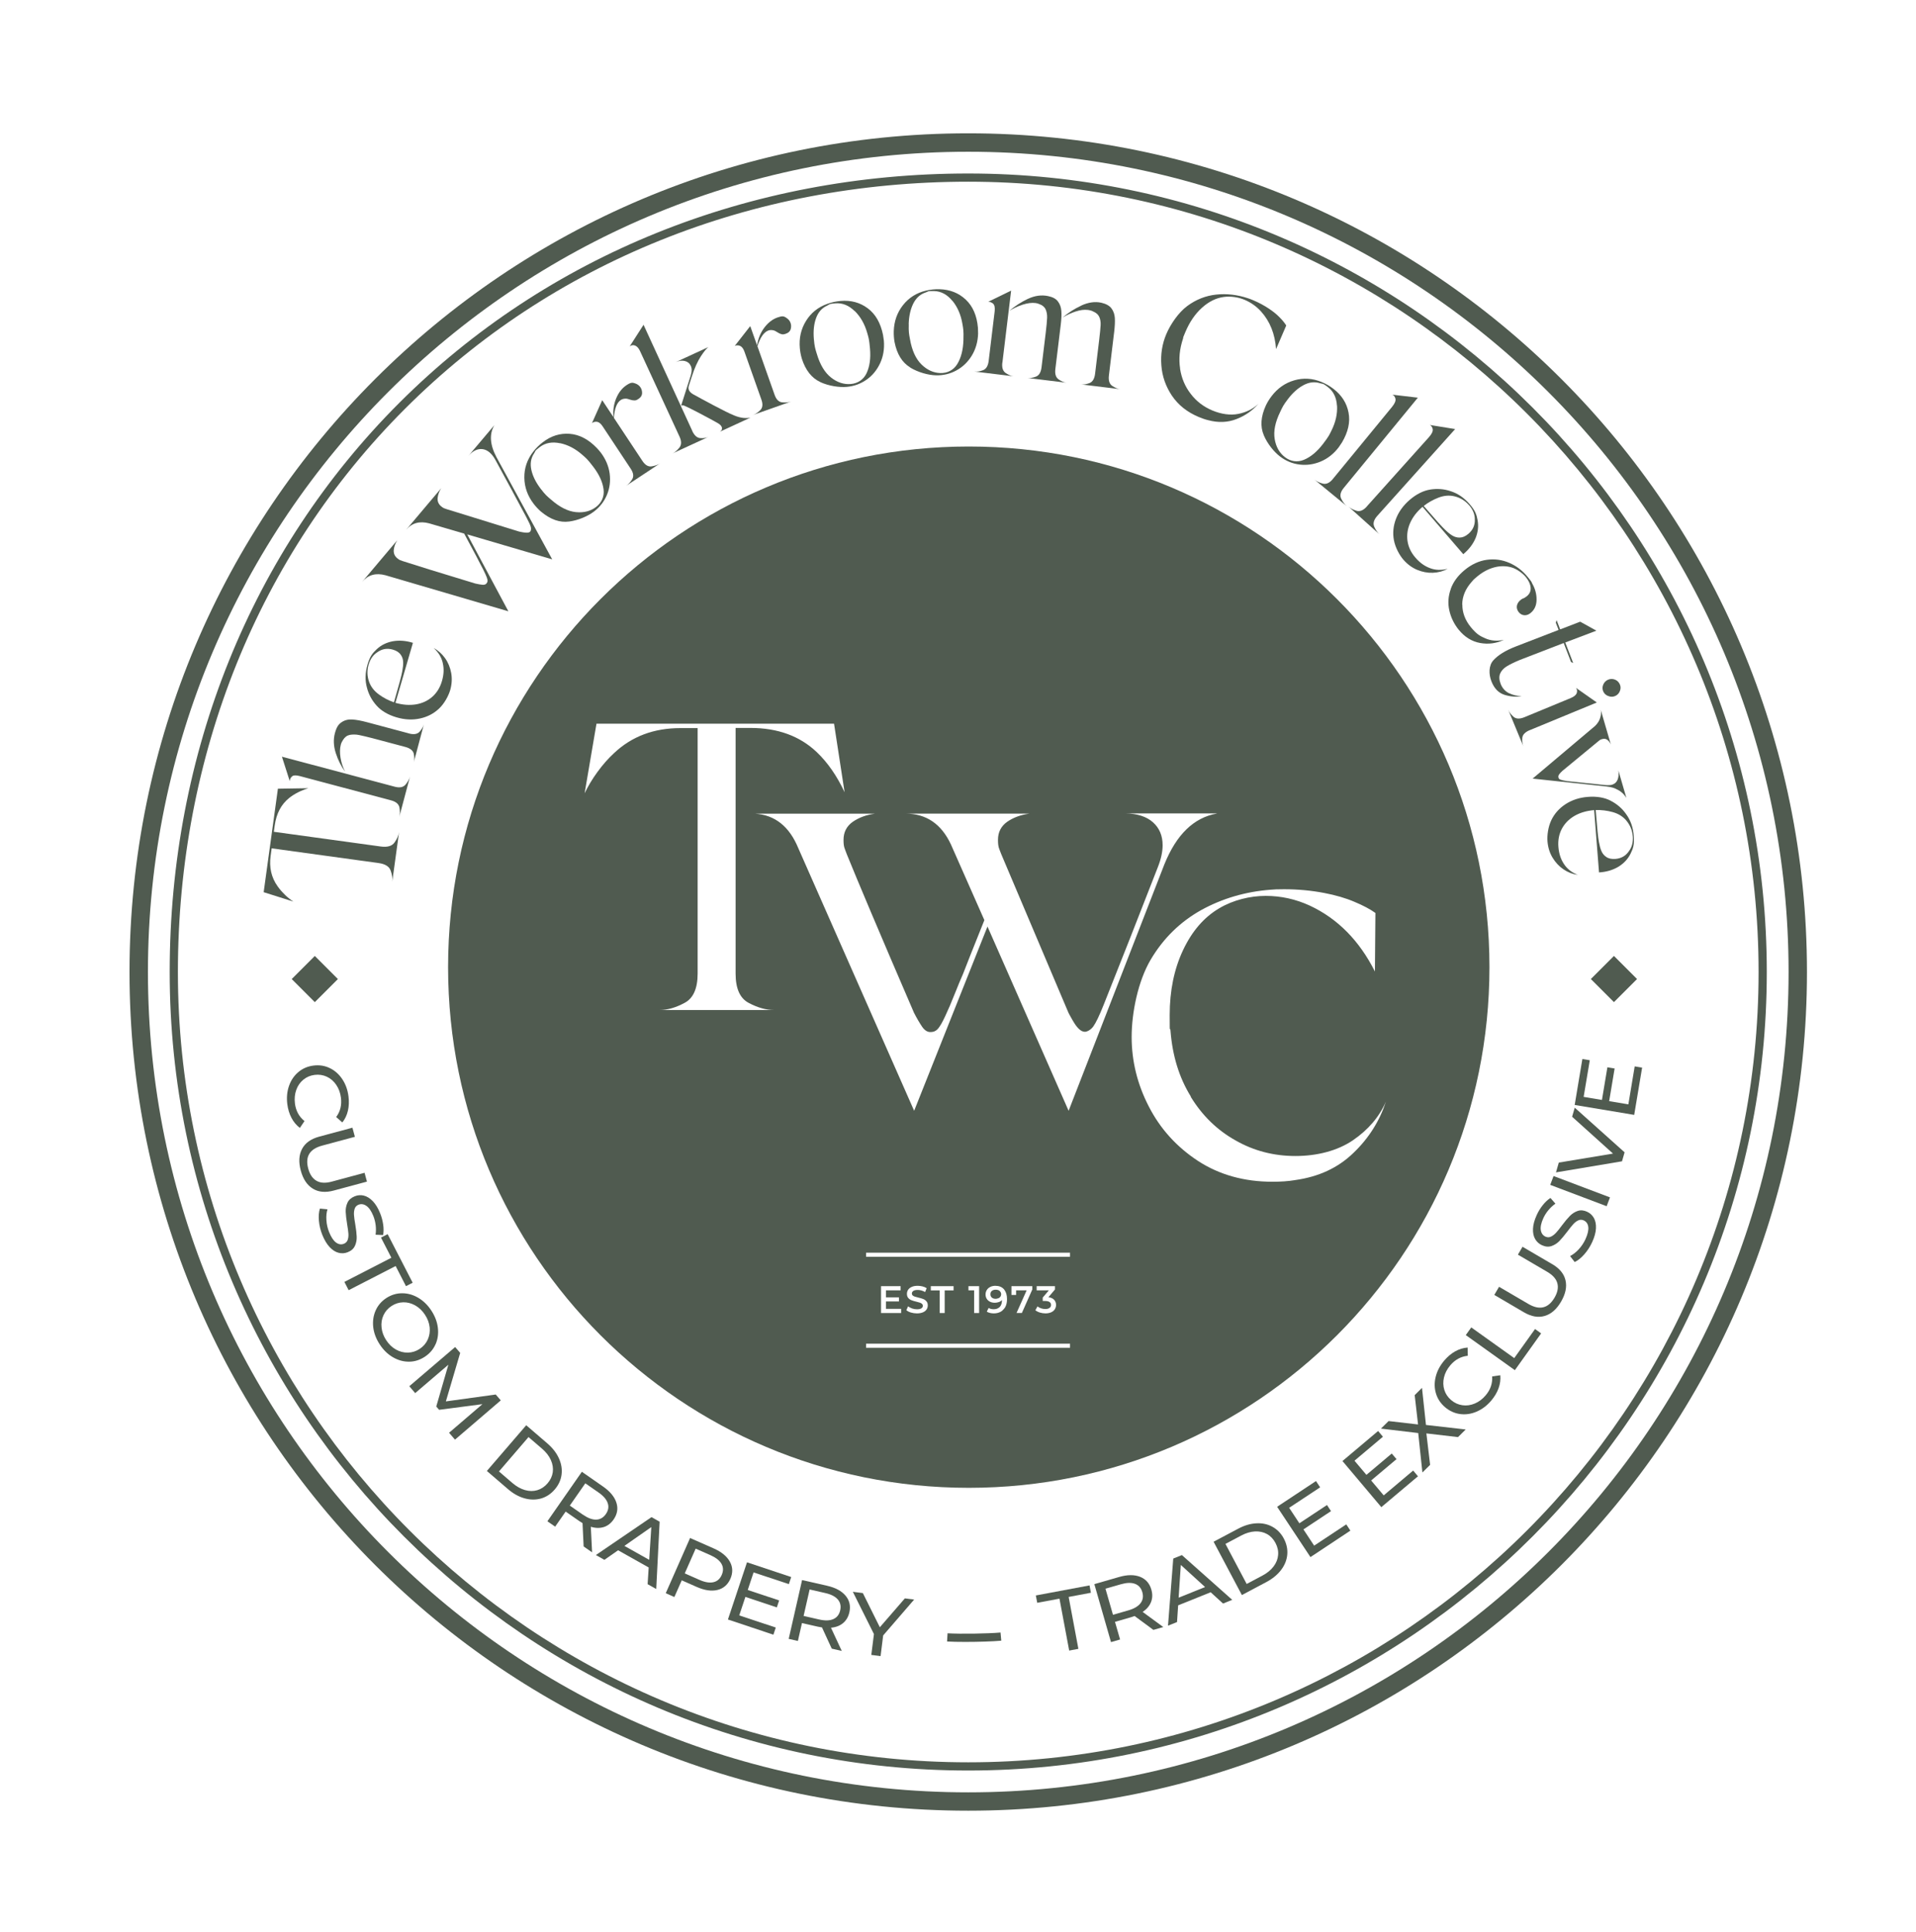 <?xml version="1.0" encoding="UTF-8"?><svg id="Layer_1" xmlns="http://www.w3.org/2000/svg" viewBox="0 0 466.89 470.88"><defs><style>.cls-1{fill:#505b50;}</style></defs><polygon class="cls-1" points="211.04 326.32 211.04 327.32 260.74 327.32 260.74 326.82 260.74 326.32 211.04 326.32"/><path class="cls-1" d="M235.94,441.25c112.88,0,204.38-91.5,204.38-204.38S348.82,32.49,235.94,32.49,31.56,124,31.56,236.87s91.5,204.38,204.38,204.38ZM235.94,36.98c110.4,0,199.9,89.5,199.9,199.9s-89.5,199.9-199.9,199.9S36.05,347.27,36.05,236.87,125.54,36.98,235.94,36.98Z"/><path class="cls-1" d="M235.94,431.46c107.3,0,194.59-87.29,194.59-194.59S343.24,42.28,235.94,42.28c-53.36,0-102.6,19.86-138.67,55.92-36.06,36.06-55.92,85.31-55.92,138.67,0,107.3,87.29,194.59,194.59,194.59ZM98.69,99.62c35.68-35.68,84.43-55.34,137.25-55.34,106.19,0,192.59,86.39,192.59,192.59s-86.39,192.59-192.59,192.59S43.35,343.06,43.35,236.87c0-52.82,19.65-101.57,55.34-137.25Z"/><path class="cls-1" d="M69.42,218.03c-.68-.66-1.28-1.34-1.78-2.06-1.52-2.13-2.08-4.6-1.69-7.41l.25-1.83,26.07,3.59c1.59.22,2.58.83,2.93,1.85.37,1,.49,1.91.38,2.73l1.67-12.17c-.12.85-.48,1.69-1.11,2.57-.61.88-1.73,1.2-3.32.99l-26.09-3.59.22-1.57c.4-2.9,1.58-5.13,3.54-6.69,1.26-1,2.81-1.79,4.66-2.36l-7.43.12-3.47,25.22,7.22,2.28c-.68-.45-1.38-1-2.06-1.66Z"/><polygon class="cls-1" points="75.17 192.07 75.16 192.07 75.19 192.07 75.17 192.07"/><path class="cls-1" d="M70.69,189.92c.05-.24.22-.5.53-.76.3-.26.94-.27,1.86-.03l22.21,5.91c1.21.32,1.9.92,2.05,1.77s.13,1.62-.05,2.29l2.64-9.92c-.17.64-.53,1.32-1.09,2-.56.68-1.45.86-2.67.53h.02s-.02,0-.02,0c0,0,0,0,0,0l-27.47-7.31,1.91,5.96c.01-.05.04-.21.07-.45Z"/><path class="cls-1" d="M84.09,188.02c-.55-1.03-.91-2.14-1.11-3.36-.2-1.22-.17-2.28.07-3.19.1-.39.3-.79.55-1.17.42-.68.97-1.08,1.66-1.22.68-.12,1.44-.12,2.24.04.8.16,2.13.48,3.96.96l7.29,1.94c1.21.32,1.91.89,2.08,1.67.17.8.16,1.49,0,2.08l2.47-9.28c-.16.59-.5,1.2-1.04,1.81-.54.61-1.43.76-2.64.43h.04s-10.14-2.71-10.14-2.71c-1.45-.39-2.67-.62-3.64-.68-.99-.07-1.86.14-2.61.64-.76.5-1.25,1.16-1.66,2.7-.41,1.53-.33,3.16.22,4.86s1.3,3.19,2.24,4.47Z"/><polygon class="cls-1" points="96.19 191.73 96.18 191.72 96.18 191.72 96.19 191.73"/><path class="cls-1" d="M95.71,156.27c-1.54.3-2.83.93-3.9,1.93s-1.68,1.78-2.26,3.77c-.58,1.99-.62,3.87-.13,5.62.42,1.63,1.19,3.07,2.36,4.37,1.15,1.3,2.84,2.26,4.85,2.85,2.01.59,3.91.67,5.71.28,1.82-.39,3.36-1.2,4.65-2.42s2.29-3.07,2.71-4.49c.41-1.42.49-2.81.25-4.17-.26-1.36-.74-2.56-1.49-3.61-.75-1.05-1.68-1.89-2.78-2.48,1.18,1.07,1.91,2.28,2.22,3.66v.04c.32,1.36.25,2.79-.21,4.36-.46,1.57-1.25,2.85-2.35,3.82-1.1.97-2.44,1.59-3.99,1.85-1.56.25-3.22.13-4.99-.38l4.26-14.62c-1.73-.54-3.37-.65-4.9-.38ZM96,171.15c-1.3-.45-2.53-1.08-3.69-1.93-1.15-.84-1.94-1.87-2.38-3.09-.48-1.39-.51-2.78-.11-4.15.4-1.37,1.11-2.38,2.12-3.03,1.15-.83,2.43-1.04,3.8-.64.9.26,1.54.69,1.92,1.25.36.5.55,1.09.58,1.73.03.64-.05,1.4-.21,2.26-.14.9-.82,3.44-2.03,7.59Z"/><path class="cls-1" d="M93.92,140.18l29.96,8.79-10.02-18.74,20.7,6.08-13.57-24.88c-1.61-3.04-1.79-5.64-.54-7.79h-.01s-6.31,7.47-6.31,7.47c.84-.97,1.74-1.52,2.64-1.65.9-.13,1.76.14,2.54.8.53.45,1.03,1.1,1.47,1.93,2.64,4.82,5.13,9.46,7.51,13.91.6,1.12.95,1.9,1.07,2.36.11.46,0,.89-.14,1.06-.15.17-.39.27-.7.29s-.69-.02-1.15-.1c-.45-.09-.73-.14-.86-.17l-17.63-5.45c-.61-.22-.77-.19-1.4-.72s-.91-1.2-.84-2.01c.08-.8.36-1.59.87-2.39l-8.57,10.16c1.43-1.69,3.31-2.22,5.65-1.59l8.52,2.49c1.59,2.98,2.56,4.8,2.92,5.45.32.65.62,1.23.89,1.73.26.5.53,1.02.81,1.55.43.87.72,1.5.88,1.93.16.43.22.74.19.94s-.07.33-.27.57c-.2.24-.54.34-1,.3s-1.04-.15-1.71-.3c-8.94-2.7-14.8-4.53-17.63-5.45-.64-.24-.77-.19-1.4-.72-.63-.53-.91-1.2-.84-2.01.08-.8.36-1.59.87-2.39l-8.57,10.16c1.44-1.7,3.32-2.24,5.66-1.61Z"/><path class="cls-1" d="M131.82,124.67c2.3,1.93,4.6,2.74,6.88,2.42h.01c2.28-.3,4.6-1.34,6.04-2.44,1.44-1.1,2.5-2.47,3.17-4.1.67-1.63.88-3.36.64-5.17-.25-1.82-.98-3.53-2.18-5.11-.19-.25-.51-.62-.95-1.1-2.05-2.12-4.25-3.27-6.6-3.45-2.35-.18-4.53.49-6.55,2.04-.89.68-1.68,1.45-2.36,2.34-1.46,1.88-2.18,3.98-2.15,6.3.03,2.32.79,4.43,2.26,6.36.52.68,1.11,1.32,1.78,1.91ZM130.14,110.51c.4-.63.02-.52,1.39-1.56,1.37-1.05,3.03-1.34,4.96-.93v-.02c1.94.41,3.76,1.37,5.46,2.88.88.78,1.16.95,2.62,2.87,1.46,1.91,2.29,3.75,2.51,5.51s-.51,3.28-1.84,4.29-2.96,1.44-4.89,1.25c-1.94-.19-3.95-1.19-6.07-3.05-.94-.8-1.38-1.14-2.53-2.65-1.15-1.51-1.92-3.03-2.26-4.55s-.14-2.85.63-4.03Z"/><path class="cls-1" d="M145.47,102.78c.47.08.94.44,1.37,1.1l6.86,10.36c.65.99.78,1.84.35,2.55s-.92,1.23-1.48,1.61l8.31-5.5c-.55.37-1.24.61-2.08.75-.83.13-1.57-.3-2.24-1.3l-6.96-10.51c.15-2.27.71-3.73,1.68-4.37.38-.25.84-.35,1.37-.32.18.02.48.1.86.23.39.14.74.2,1.05.2.31,0,.51-.02,1.06-.39s.83-.82.85-1.37c0-.54-.11-.99-.41-1.44-.3-.45-.75-.78-1.35-.97h0c-.6-.2-.96-.26-2.03.45-1.08.71-1.91,1.76-2.5,3.16-.6,1.4-.84,2.94-.69,4.64l-2.74-4.14-2.5,5.6c.33-.28.75-.39,1.22-.33Z"/><path class="cls-1" d="M166.89,87.98c.67.17,1.15.54,1.44,1.18.29.63.29,1.38,0,2.27v.04s-2.37,7.43-2.37,7.43c.1-.11.25-.16.44-.13.19.03.46.12.79.29.43.19,1.57.75,3.4,1.71s3.24,1.73,4.25,2.3c.51.28.85.59,1.01.94.11.24.12.46.04.67-.08.21-.23.37-.45.52l7.45-3.44c-.46.12-1.05.14-1.75.08-.71-.08-1.45-.27-2.26-.61-1.04-.42-2.73-1.26-5.07-2.5s-4-2.15-5.01-2.71c-.44-.26-.77-.62-.91-.94s-.15-.66-.04-1.04l.73-2.28c.67-2.08,1.41-3.72,2.21-4.94.79-1.21,1.42-1.96,1.86-2.26l-7.97,3.68c.8-.35,1.55-.43,2.22-.26Z"/><path class="cls-1" d="M153.76,84.23c.36-.17.75-.16,1.16.06s.76.65,1.05,1.28l9.62,20.84c.52,1.12.49,2.02-.05,2.69-.55.68-1.1,1.14-1.66,1.4l8.72-4.02c-.54.25-1.2.34-1.98.28-.78-.06-1.43-.65-1.95-1.77h.02s-11.87-25.84-11.87-25.84l-3.43,5.34c.14-.12,0-.09.36-.26Z"/><path class="cls-1" d="M180.33,84.28c.44.2.81.66,1.07,1.4l4.14,11.71c.4,1.12.31,1.98-.28,2.56-.59.58-1.19.98-1.83,1.2l9.4-3.32c-.62.22-1.36.29-2.2.22-.84-.07-1.46-.67-1.86-1.8l-4.2-11.88c.69-2.17,1.59-3.45,2.69-3.84.43-.15.9-.13,1.41.02.17.07.44.21.78.43.34.23.67.37.97.45s.5.1,1.12-.12,1.01-.6,1.15-1.13c.13-.53.13-.99-.05-1.5s-.54-.94-1.08-1.26v-.02c-.55-.33-.87-.47-2.09-.04-1.22.43-2.28,1.25-3.2,2.46-.92,1.21-1.52,2.65-1.79,4.33l-1.66-4.68-3.78,4.83c.39-.19.82-.2,1.27-.02Z"/><path class="cls-1" d="M195.37,87.35c.91,2.86,2.42,4.78,4.51,5.74v.02c2.09.96,4.61,1.32,6.42,1.17,1.81-.15,3.43-.75,4.87-1.76s2.54-2.37,3.31-4.03c.77-1.67,1.06-3.5.9-5.48-.03-.31-.1-.8-.21-1.43-.6-2.89-1.83-5.04-3.72-6.45s-4.09-2.01-6.62-1.79c-1.11.1-2.19.33-3.24.71-2.24.8-3.97,2.19-5.19,4.17s-1.71,4.17-1.5,6.58c.07.85.23,1.71.48,2.56ZM198.85,77.55c.52-1.46,1.41-2.48,2.69-3.06.67-.32.3-.43,2.01-.57s3.28.49,4.69,1.87l.02-.02c1.41,1.38,2.44,3.17,3.06,5.35.32,1.13.47,1.43.68,3.82.21,2.4-.08,4.4-.83,6-.75,1.6-2.18,2.5-3.85,2.64-1.67.14-3.27-.37-4.8-1.57s-2.7-3.13-3.49-5.82c-.36-1.18-.55-1.7-.71-3.59-.16-1.89,0-3.59.53-5.05Z"/><path class="cls-1" d="M221.79,89.55v.02c1.97,1.19,4.43,1.84,6.24,1.89,1.81.05,3.5-.35,5.04-1.2,1.54-.84,2.8-2.06,3.75-3.62.95-1.58,1.46-3.36,1.52-5.34,0-.31-.01-.8-.04-1.45-.26-2.94-1.24-5.21-2.96-6.83s-3.83-2.46-6.38-2.54c-1.11-.03-2.22.08-3.3.34-2.32.54-4.2,1.73-5.63,3.55-1.43,1.82-2.17,3.95-2.24,6.37-.02.85.04,1.73.19,2.6.58,2.95,1.86,5.02,3.83,6.21ZM221.43,78.96c.06-1.9.42-3.56,1.1-4.95.69-1.39,1.69-2.3,3.03-2.74.7-.24.34-.39,2.07-.34,1.72.05,3.2.86,4.45,2.4l.02-.02c1.25,1.54,2.06,3.42,2.43,5.67.19,1.16.31,1.47.24,3.88-.07,2.4-.58,4.36-1.51,5.87s-2.45,2.23-4.13,2.18c-1.67-.05-3.2-.74-4.59-2.1-1.39-1.37-2.32-3.41-2.8-6.18-.23-1.21-.35-1.75-.29-3.65Z"/><path class="cls-1" d="M262.12,75.91c1.08-.36,2.08-.49,2.98-.38.55.07.99.21,1.29.38.72.3,1.21.73,1.47,1.3.26.58.38,1.24.34,1.99s-.15,1.95-.35,3.61l-1,8.27c-.15,1.23-.61,1.98-1.36,2.27-.77.29-1.45.4-2.06.33l9.53,1.16c-.61-.07-1.26-.35-1.94-.81-.68-.47-.95-1.31-.8-2.54l1.29-10.67c.16-1.35.21-2.47.15-3.37-.07-.9-.34-1.67-.84-2.33-.5-.64-1.32-1.09-2.47-1.35-1.52-.33-3.15-.1-4.84.68h.03c-1.71.78-3.23,1.77-4.62,2.95,1.04-.65,2.1-1.13,3.2-1.49Z"/><path class="cls-1" d="M245.88,75.8c1.06-.66,2.16-1.19,3.33-1.56,1.17-.37,2.2-.51,3.14-.39.33.04.62.13.9.25.76.27,1.28.7,1.55,1.29.26.59.39,1.29.36,2.06s-.14,1.98-.34,3.65l-1.02,8.41c-.15,1.23-.61,1.98-1.36,2.27-.77.29-1.45.4-2.06.33l9.53,1.16c-.61-.07-1.26-.35-1.94-.81-.68-.47-.95-1.31-.8-2.54l1.32-10.85c.16-1.31.21-2.42.14-3.3-.07-.89-.34-1.66-.84-2.31-.48-.66-1.31-1.09-2.42-1.31-1.57-.33-3.2-.11-4.87.67l.02-.02c-1.68.8-3.22,1.79-4.63,3Z"/><path class="cls-1" d="M237.49,90.55l9.5,1.15c-.61-.07-1.26-.35-1.94-.81-.68-.47-.95-1.31-.8-2.54l.02-.02,2.12-17.51-5.6,2.73c.36-.04.74.09,1.15.4.4.31.55.96.44,1.91l-1.46,12.08c-.15,1.23-.61,1.98-1.36,2.27-.77.29-1.45.4-2.06.33Z"/><path class="cls-1" d="M285.6,96.46c1.53,2.25,3.68,3.97,6.49,5.15.82.34,1.58.61,2.3.78,2.46.66,4.75.58,6.9-.26,2.14-.82,3.92-2.08,5.35-3.72-1.29,1.23-2.9,2.05-4.87,2.45-1.97.4-4.21.06-6.34-.83-2.14-.9-3.9-2.24-5.26-4.03-1.39-1.78-2.26-3.84-2.62-6.19h.02c-.37-2.36-.13-4.79.72-7.33.24-.71-.43.79.58-1.61,1.01-2.39,2.34-4.35,4.01-5.86,1.67-1.51,3.44-2.39,5.33-2.64,1.73-.24,3.58.07,5.09.7,1.51.64,2.84,1.57,3.96,2.8,2.21,2.44,3.43,5.51,3.69,9.21l2.48-5.76c-.36-.59-.89-1.25-1.62-1.99-.71-.73-1.59-1.44-2.61-2.12-1.14-.76-2.41-1.45-3.81-2.04-.59-.25-1.05-.42-1.35-.51-2.57-.85-5.14-1.14-7.69-.87-2.56.28-4.91,1.2-7.06,2.8-2.14,1.59-4.08,4.45-5.09,6.84-1.01,2.39-1.41,4.93-1.2,7.61.2,2.67,1.07,5.14,2.59,7.41Z"/><path class="cls-1" d="M309.85,96.55c-.52.68-.98,1.42-1.37,2.22-1.25,2.73-1.43,5.16-.52,7.28h-.01c.9,2.13,2.52,4.09,3.96,5.19,1.44,1.1,3.04,1.76,4.79,1.97s3.48-.04,5.16-.75c1.69-.72,3.14-1.87,4.35-3.45.19-.25.46-.66.81-1.2,1.5-2.54,2.04-4.96,1.59-7.27-.44-2.32-1.67-4.24-3.69-5.79-.89-.68-1.84-1.23-2.88-1.66-2.2-.91-4.42-1.05-6.64-.41-2.23.64-4.07,1.93-5.54,3.86ZM313.86,97.23c1.15-1.51,2.42-2.65,3.79-3.38,1.37-.73,2.72-.88,4.05-.45.71.22.51-.12,1.88.93s2.09,2.57,2.21,4.54h.02c.11,1.97-.33,3.98-1.34,6.02-.52,1.05-.61,1.37-2.07,3.28-1.46,1.91-3.02,3.2-4.66,3.88-1.64.68-3.29.38-4.62-.64-1.33-1.02-2.17-2.47-2.5-4.39-.33-1.92.11-4.13,1.34-6.65.52-1.11.74-1.63,1.9-3.14Z"/><path class="cls-1" d="M324.8,116.72c-.8.97-1.63,1.35-2.46,1.13-.84-.21-1.53-.56-2.07-1l7.93,6.51c-.51-.42-.98-1.03-1.37-1.82-.39-.79-.18-1.68.62-2.65l18.05-21.98-6.21-.73c.37.15.63.47.75.98s-.16,1.18-.84,2.01l-14.4,17.54Z"/><path class="cls-1" d="M333.05,123.45c-.84.93-1.68,1.28-2.51,1.02-.83-.25-1.5-.62-2.02-1.09l7.64,6.85c-.49-.44-.93-1.07-1.29-1.88-.35-.81-.1-1.68.73-2.62l18.99-21.17-6.18-1c.37.17.61.5.71,1.01.1.51-.21,1.17-.93,1.98l-15.15,16.89Z"/><path class="cls-1" d="M348.55,119.3c-1.71.25-3.45,1.15-5.03,2.51s-2.69,2.91-3.35,4.63c-.66,1.74-.83,3.47-.5,5.21.33,1.74,1.32,3.6,2.29,4.72.97,1.12,2.09,1.95,3.36,2.49,1.28.53,2.55.77,3.84.72,1.29-.05,2.49-.37,3.6-.98-1.54.4-2.96.36-4.28-.14l-.04-.02c-1.31-.48-2.47-1.32-3.54-2.56-1.07-1.24-1.71-2.6-1.92-4.05-.21-1.45,0-2.92.62-4.35.64-1.45,1.64-2.77,3.04-3.97l9.93,11.54c1.4-1.16,2.38-2.47,2.99-3.9.59-1.45.76-2.88.51-4.32-.25-1.44-.58-2.38-1.93-3.95-1.35-1.57-2.9-2.63-4.64-3.18-1.59-.54-3.22-.67-4.95-.41ZM357.99,123.11c.93,1.08,1.39,2.23,1.39,3.43.07,1.41-.45,2.6-1.54,3.53-.71.61-1.42.92-2.1.93-.62.03-1.21-.13-1.77-.45s-1.15-.8-1.78-1.41c-.68-.61-2.44-2.57-5.26-5.84,1.09-.85,2.29-1.53,3.62-2.04,1.34-.51,2.63-.61,3.89-.31,1.43.35,2.61,1.09,3.54,2.17Z"/><path class="cls-1" d="M353.52,143.56c-.62,1.71-.74,3.43-.36,5.15.37,1.71,1.13,3.29,2.28,4.74,1.47,1.79,3.2,2.87,5.22,3.24,2.02.37,3.95.11,5.81-.76-1.63.35-3.12.24-4.49-.35-1.37-.59-2.18-1.05-3.57-2.75s-2.08-3.54-2.07-5.52l-.03.02c.02-1.98.79-3.84,2.33-5.56.47-.5.11-.27,1.4-1.34,1.29-1.06,2.66-1.79,4.11-2.17s2.86-.37,4.19.02,2.74,1.47,3.44,2.31c.7.85,1.11,1.7,1.2,2.55.09.85-.21,1.58-.94,2.17-.3.24-.61.44-.96.56-.26.15-.12-.01-.59.38-.47.39-.76.85-.86,1.39-.09.55.1,1.11.47,1.56.37.44.82.7,1.39.73.57.03,1.11-.19,1.62-.66.88-.77,1.32-1.83,1.32-3.19,0-1.35-.35-2.65-1.05-3.85-.27-.52.06-.2-1.17-1.7s-2.69-2.61-4.42-3.36c-1.72-.75-3.53-1-5.45-.75-1.92.25-3.79,1.13-5.44,2.5-1.65,1.36-2.78,2.9-3.39,4.62Z"/><path class="cls-1" d="M369.33,157.56c-2.49.96-4.29,2.09-5.43,3.35-1.14,1.26-1.15,3.36-.48,5.1.67,1.74,1.73,2.84,3.18,3.31,1.44.45,2.85.56,4.2.32-1.08,0-2.09-.24-3.06-.71v.02c-.97-.48-1.67-1.29-2.05-2.27-.38-.98-.42-1.82-.15-2.5.29-.69.81-1.28,1.58-1.77.77-.48,1.87-1.02,3.27-1.6l10.65-4.11,1.79,4.63.52.23-1.93-4.99,7.59-2.88-3.95-2.19-4.88,1.88-.87-2.26-.19.63.68,1.76-10.48,4.05Z"/><path class="cls-1" d="M391.87,169.6c.57.24,1.11.26,1.67.03s.96-.64,1.18-1.2c.24-.57.24-1.12,0-1.66s-.63-.93-1.18-1.15-1.14-.21-1.67.01c-.53.22-.93.61-1.18,1.17s-.25,1.12-.03,1.65.63.93,1.2,1.16Z"/><path class="cls-1" d="M384.21,168.92c-.18.47-.68.87-1.48,1.2l-11.24,4.65c-1.16.48-2.06.45-2.68-.1-.62-.55-1.05-1.13-1.31-1.76l3.72,9c-.24-.58-.33-1.26-.27-2.06.06-.8.68-1.45,1.84-1.93h.02s16.3-6.73,16.3-6.73l-5.07-3.56c.29.39.34.82.17,1.29Z"/><path class="cls-1" d="M396.33,194.46s-.02-.03-.03-.04v.03s.03.01.03.01Z"/><path class="cls-1" d="M388.62,176.96l-15.15,12.78,18.02,1.92c1.11.13,1.94.36,2.49.69.97.45,1.74,1.13,2.33,2.07l-1.94-6.66c.12.93.04,1.69-.22,2.3-.26.6-.71.99-1.36,1.18-.3.09-.69.11-1.15.1l-.52-.03-9.24-.96c-.19-.03-.44-.09-.77-.14-.32-.05-.6-.13-.86-.22-.26-.09-.41-.23-.48-.48-.07-.25-.04-.5.13-.75.15-.23.42-.54.81-.89l8.91-7.35c.27-.2.3-.27.79-.41.49-.14.9-.08,1.27.19.37.27.66.66.86,1.15l-2.47-8.47c.12.6.08,1.27-.15,1.99-.21.71-.65,1.37-1.29,1.99Z"/><path class="cls-1" d="M392.51,195.14c-1.53-.81-3.46-1.11-5.55-.95s-3.89.76-5.44,1.76c-1.56,1.01-2.72,2.31-3.49,3.91-.77,1.6-1.06,3.68-.94,5.16.12,1.48.53,2.81,1.24,3.99.72,1.18,1.6,2.13,2.67,2.85s2.22,1.17,3.48,1.34c-1.48-.58-2.6-1.46-3.37-2.64l-.02-.03c-.77-1.16-1.21-2.53-1.34-4.16s.16-3.11.84-4.4c.69-1.29,1.72-2.35,3.07-3.14,1.37-.79,2.96-1.26,4.8-1.41l1.19,15.18c1.81-.11,3.38-.58,4.72-1.38,1.33-.82,2.32-1.88,2.97-3.19.65-1.31.94-2.26.78-4.33s-.79-3.84-1.87-5.31c-.96-1.38-2.2-2.45-3.75-3.25ZM397.88,203.79c.11,1.42-.2,2.62-.91,3.58-.78,1.18-1.9,1.83-3.33,1.94-.94.07-1.69-.09-2.24-.49-.52-.34-.9-.82-1.16-1.41-.26-.59-.45-1.33-.61-2.19-.19-.89-.45-3.51-.79-7.82,1.38-.04,2.75.12,4.13.5h0c1.38.38,2.48,1.06,3.32,2.05.95,1.13,1.47,2.42,1.58,3.84Z"/><path class="cls-1" d="M74.19,273.19c-1.32-1.07-2.09-2.49-2.32-4.27-.15-1.19-.04-2.29.32-3.31.36-1.02.94-1.85,1.73-2.5s1.71-1.04,2.76-1.17c1.06-.13,2.04.02,2.97.45.92.43,1.69,1.09,2.29,1.99.61.9.99,1.94,1.14,3.12.23,1.79-.16,3.37-1.16,4.71l1.5,1.32c.66-.82,1.11-1.78,1.36-2.86.25-1.08.3-2.25.14-3.49-.2-1.6-.71-3-1.52-4.21-.81-1.21-1.83-2.11-3.05-2.69-1.22-.59-2.54-.79-3.96-.61-1.42.18-2.65.71-3.68,1.58-1.04.87-1.8,1.99-2.28,3.36-.48,1.37-.62,2.85-.42,4.45.16,1.25.5,2.37,1.02,3.36.52.99,1.2,1.81,2.04,2.44l1.12-1.65Z"/><path class="cls-1" d="M81.35,290.12l8.07-2.17-.58-2.15-7.99,2.15c-1.54.42-2.79.35-3.74-.21-.95-.55-1.62-1.54-2-2.96-.79-2.92.34-4.78,3.38-5.6l7.99-2.15-.6-2.22-8.07,2.17c-2.03.55-3.43,1.54-4.2,2.99-.77,1.45-.88,3.2-.32,5.28s1.53,3.54,2.92,4.4c1.39.87,3.1,1.02,5.14.47Z"/><path class="cls-1" d="M86.5,303.58c.31-.69.45-1.43.42-2.21s-.14-1.78-.35-3.01c-.17-.94-.27-1.7-.31-2.27-.04-.57.02-1.08.17-1.54s.47-.78.93-.97c.64-.25,1.28-.16,1.92.28.65.44,1.21,1.27,1.7,2.48.27.68.46,1.42.56,2.21.1.79.09,1.57-.02,2.34l1.84.08c.14-.77.15-1.62.01-2.56-.13-.94-.38-1.85-.73-2.73-.51-1.27-1.11-2.25-1.8-2.97-.69-.71-1.42-1.16-2.17-1.35s-1.49-.13-2.22.16c-.87.35-1.46.87-1.78,1.57-.32.7-.46,1.44-.43,2.23.03.79.15,1.79.35,3.02.17.97.27,1.74.31,2.29s-.02,1.06-.17,1.51c-.16.45-.47.77-.94.96-.64.25-1.27.15-1.9-.3-.63-.46-1.19-1.3-1.69-2.54-.38-.94-.6-1.91-.66-2.92-.07-1.01.02-1.89.26-2.64l-1.84-.18c-.27.8-.35,1.79-.25,2.96.1,1.17.38,2.32.83,3.45.51,1.26,1.11,2.26,1.8,2.99.69.73,1.42,1.19,2.18,1.38.76.19,1.5.14,2.22-.15.86-.34,1.44-.86,1.75-1.56Z"/><polygon class="cls-1" points="98.93 313.43 100.56 312.59 94.46 300.75 92.84 301.59 95.37 306.5 83.92 312.39 84.96 314.41 96.41 308.52 98.93 313.43"/><path class="cls-1" d="M106.13,327.61c.55-1.24.74-2.59.57-4.03-.17-1.45-.7-2.84-1.58-4.19-.89-1.36-1.96-2.4-3.22-3.14s-2.57-1.1-3.94-1.09c-1.37,0-2.64.4-3.83,1.17-1.18.78-2.05,1.79-2.6,3.04-.55,1.25-.74,2.6-.58,4.05.17,1.45.7,2.85,1.59,4.21.88,1.35,1.95,2.39,3.21,3.12,1.26.73,2.57,1.09,3.92,1.08,1.36,0,2.63-.41,3.83-1.19,1.19-.78,2.07-1.79,2.62-3.03ZM102.26,328.72c-.89.58-1.84.88-2.86.9-1.02.02-1.99-.23-2.92-.75s-1.71-1.27-2.36-2.26c-.65-.99-1.03-2.02-1.14-3.09-.12-1.07.04-2.07.46-2.99.42-.93,1.08-1.68,1.97-2.27.89-.58,1.84-.88,2.86-.9s1.99.24,2.93.77c.93.53,1.73,1.29,2.37,2.28.65.99,1.02,2.01,1.13,3.06.11,1.06-.05,2.05-.47,2.98s-1.08,1.68-1.97,2.27Z"/><polygon class="cls-1" points="109.26 332.57 106.31 342.75 107 343.56 117.56 342.18 109.43 349.15 110.87 350.83 122.03 341.26 120.8 339.83 108.65 341.51 112.14 329.69 110.91 328.26 99.74 337.81 101.17 339.49 109.26 332.57"/><path class="cls-1" d="M135.17,362.98c.94-1.09,1.5-2.3,1.67-3.62.17-1.32-.04-2.64-.64-3.97-.6-1.33-1.54-2.54-2.83-3.65l-5.14-4.42-9.59,11.14,5.14,4.42c1.29,1.11,2.63,1.86,4.04,2.25,1.4.39,2.74.4,4.02.04,1.28-.37,2.39-1.1,3.33-2.19ZM128.79,350.2l3.29,2.83c.99.85,1.71,1.77,2.15,2.77.45,1,.6,1.98.47,2.96-.14.98-.56,1.89-1.27,2.71-.71.83-1.54,1.38-2.49,1.67-.95.28-1.95.28-3-.02-1.05-.29-2.07-.87-3.06-1.71l-3.29-2.83"/><path class="cls-1" d="M147.11,372.14c.96-.3,1.76-.92,2.41-1.85.91-1.31,1.14-2.68.68-4.11s-1.55-2.74-3.26-3.93l-5.15-3.59-8.4,12.06,1.89,1.31,2.56-3.67,3.26,2.27c.2.14.49.32.85.54l.27,5.69,2.06,1.43-.31-6.23c1.14.35,2.19.37,3.15.07ZM142.06,369.13l-3.21-2.23,3.78-5.43,3.21,2.23c1.2.83,1.95,1.7,2.25,2.6.31.9.15,1.79-.45,2.66-.61.87-1.39,1.33-2.35,1.36-.96.03-2.03-.37-3.23-1.2Z"/><path class="cls-1" d="M145.22,378.96l2.06,1.16,3.34-2.33,7.45,4.19-.26,4.07,2.1,1.18.83-16.4-1.98-1.12-13.56,9.24ZM158.2,380.12l-6.05-3.4,6.56-4.58-.51,7.98Z"/><path class="cls-1" d="M177.85,380.56c-.73-1.31-2.04-2.39-3.95-3.23l-5.74-2.53-5.93,13.45,2.1.93,1.8-4.07,3.64,1.61c1.91.84,3.59,1.09,5.05.74,1.46-.35,2.51-1.26,3.16-2.72.64-1.46.6-2.85-.12-4.16ZM175.87,383.8c-.43.97-1.11,1.57-2.04,1.77-.93.21-2.06.02-3.39-.57l-3.58-1.58,2.66-6.03,3.58,1.58c1.33.59,2.23,1.29,2.71,2.12.47.83.49,1.73.06,2.7Z"/><polygon class="cls-1" points="183.63 383.18 192.23 386.04 192.8 384.31 182.03 380.72 177.38 394.66 188.46 398.36 189.04 396.62 180.14 393.66 181.64 389.15 189.3 391.71 189.86 390.01 182.21 387.46 183.63 383.18"/><path class="cls-1" d="M201.57,386.44l-6.12-1.39-3.26,14.33,2.24.51.99-4.36,3.88.88c.24.05.57.12,1,.18l2.38,5.17,2.44.56-2.63-5.66c1.19-.1,2.17-.48,2.94-1.12.77-.64,1.29-1.52,1.54-2.62.35-1.56.05-2.91-.92-4.06-.96-1.15-2.46-1.96-4.49-2.42ZM204.74,392.42c-.24,1.04-.79,1.75-1.67,2.14-.88.39-2.02.42-3.44.1l-3.81-.87,1.47-6.45,3.81.87c1.42.32,2.44.85,3.06,1.57.62.72.81,1.6.58,2.64Z"/><polygon class="cls-1" points="214.4 396.55 210.26 388.22 207.82 387.91 212.96 398.21 212.32 403.29 214.58 403.58 215.21 398.54 222.76 389.8 220.5 389.51 214.4 396.55"/><polygon class="cls-1" points="265.5 386.35 252.41 388.8 252.75 390.59 258.17 389.58 260.54 402.23 262.78 401.81 260.41 389.16 265.83 388.14 265.5 386.35"/><path class="cls-1" d="M280.48,390.41c.37-.94.4-1.95.08-3.04-.44-1.53-1.36-2.57-2.76-3.12-1.4-.54-3.1-.53-5.1.05l-6.03,1.74,4.06,14.13,2.21-.64-1.24-4.3,3.82-1.1c.24-.07.56-.18.96-.32l4.58,3.38,2.41-.69-5.03-3.69c.99-.66,1.67-1.46,2.04-2.4ZM274.97,392.43l-3.76,1.08-1.83-6.36,3.76-1.08c1.4-.4,2.54-.44,3.44-.1.89.33,1.49,1.01,1.78,2.03.29,1.02.15,1.92-.43,2.68-.58.76-1.57,1.35-2.97,1.75Z"/><path class="cls-1" d="M285.9,379.8l-1.28,16.36,2.2-.88.27-4.07,7.93-3.19,3.01,2.75,2.24-.9-12.27-10.91-2.11.85ZM287.21,389.34l.53-7.98,5.91,5.39-6.44,2.59Z"/><path class="cls-1" d="M310.08,372.07c-1.16-.64-2.47-.93-3.93-.85-1.45.07-2.93.51-4.43,1.31l-5.99,3.18,6.89,12.99,5.99-3.18c1.5-.8,2.69-1.78,3.57-2.94.88-1.16,1.38-2.4,1.5-3.73.12-1.32-.16-2.62-.83-3.9-.67-1.27-1.6-2.23-2.76-2.87ZM311.45,378.95c-.08.99-.45,1.92-1.11,2.79-.66.87-1.56,1.61-2.71,2.22l-3.84,2.04-5.17-9.76,3.84-2.04c1.15-.61,2.27-.94,3.36-1,1.09-.05,2.07.16,2.93.64s1.55,1.21,2.06,2.17c.51.97.73,1.94.64,2.93Z"/><polygon class="cls-1" points="320.23 376.66 317.62 372.7 324.34 368.25 323.36 366.76 316.63 371.21 314.14 367.44 321.69 362.45 320.68 360.92 311.21 367.19 319.33 379.45 329.06 373 328.06 371.48 320.23 376.66"/><polygon class="cls-1" points="337.18 364.41 334.12 360.78 340.3 355.58 339.14 354.21 332.97 359.41 330.06 355.96 336.99 350.12 335.82 348.72 327.13 356.04 336.6 367.28 345.53 359.76 344.36 358.36 337.18 364.41"/><polygon class="cls-1" points="346.51 338.21 344.73 339.98 345.55 347.13 338.37 346.3 336.51 348.14 345.59 349.22 346.61 358.83 348.49 356.97 347.58 349.31 355.29 350.21 357.16 348.35 347.48 347.25 346.51 338.21"/><path class="cls-1" d="M363.61,335.45c.1,1.7-.43,3.23-1.59,4.59-.77.91-1.66,1.58-2.66,1.99-1,.42-2,.56-3.01.41-1.01-.14-1.92-.56-2.73-1.25-.81-.69-1.37-1.52-1.67-2.49-.3-.97-.33-1.98-.08-3.04.25-1.05.76-2.03,1.54-2.95,1.17-1.38,2.59-2.15,4.26-2.32l-.04-2c-1.05.07-2.06.38-3.03.92-.97.54-1.86,1.3-2.67,2.25-1.04,1.23-1.74,2.55-2.08,3.96-.35,1.41-.33,2.77.07,4.07.39,1.3,1.13,2.41,2.22,3.34,1.09.92,2.31,1.48,3.65,1.66,1.35.18,2.69-.01,4.02-.58,1.33-.57,2.52-1.46,3.57-2.69.81-.96,1.41-1.96,1.79-3.02.38-1.05.52-2.11.42-3.16l-1.98.28Z"/><polygon class="cls-1" points="368.99 330.96 358.52 323.48 357.18 325.35 369.14 333.9 375.54 324.94 374.06 323.87 368.99 330.96"/><path class="cls-1" d="M378.22,308.05l-7.21-4.22-1.13,1.92,7.14,4.18c1.38.81,2.2,1.74,2.48,2.81.28,1.07.04,2.24-.7,3.5-1.53,2.6-3.65,3.11-6.37,1.52l-7.14-4.18-1.16,1.98,7.21,4.23c1.81,1.06,3.5,1.36,5.08.89,1.57-.46,2.9-1.62,3.98-3.48s1.45-3.57,1.09-5.17c-.36-1.59-1.45-2.93-3.27-3.99Z"/><path class="cls-1" d="M386.77,295.3c-.84-.38-1.62-.45-2.33-.2-.72.25-1.35.66-1.9,1.22-.55.56-1.2,1.33-1.94,2.32-.57.77-1.04,1.36-1.43,1.78-.39.42-.8.73-1.24.94s-.89.2-1.35-.01c-.62-.29-1-.82-1.12-1.59-.12-.77.09-1.75.63-2.93.31-.67.71-1.31,1.22-1.92.5-.61,1.08-1.14,1.71-1.59l-1.21-1.39c-.66.43-1.28,1.01-1.87,1.75-.59.74-1.08,1.54-1.47,2.41-.57,1.24-.87,2.36-.91,3.35s.13,1.83.52,2.5c.38.67.93,1.17,1.64,1.5.85.39,1.64.46,2.36.21.72-.25,1.36-.66,1.91-1.22.55-.57,1.2-1.34,1.95-2.33.59-.79,1.08-1.39,1.45-1.8.37-.41.78-.71,1.21-.91s.88-.19,1.34.02c.62.29.99.82,1.09,1.58.1.77-.13,1.76-.68,2.98-.42.92-.98,1.75-1.66,2.49-.69.74-1.39,1.28-2.1,1.63l1.13,1.46c.76-.36,1.54-.98,2.32-1.86.78-.88,1.42-1.87,1.93-2.97.57-1.24.88-2.36.93-3.37.05-1-.12-1.85-.5-2.53-.39-.68-.93-1.19-1.63-1.51Z"/><rect class="cls-1" x="383.88" y="282.91" width="2.3" height="14.7" transform="translate(-22.67 547.7) rotate(-69.28)"/><polygon class="cls-1" points="383.09 272.14 393.06 281.12 379.85 283.31 379.16 285.7 395.25 283 395.88 280.81 383.73 269.93 383.09 272.14"/><polygon class="cls-1" points="396.8 269.12 392.12 268.34 393.45 260.38 391.69 260.09 390.36 268.05 385.9 267.3 387.4 258.37 385.59 258.07 383.72 269.27 398.22 271.69 400.15 260.17 398.34 259.87 396.8 269.12"/><path class="cls-1" d="M205.82,193.07s0-.01,0-.02v.06s0-.04,0-.04Z"/><rect class="cls-1" x="72.73" y="234.61" width="7.96" height="7.96" transform="translate(-146.24 124.12) rotate(-45)"/><rect class="cls-1" x="389.31" y="234.61" width="7.96" height="7.96" transform="translate(-53.52 347.97) rotate(-45)"/><path class="cls-1" d="M230.9,398.02l-.12,2c1.15.07,2.72.1,4.43.1,3.15,0,6.73-.11,8.78-.3l-.18-1.99c-3.01.28-9.76.38-12.9.19Z"/><path class="cls-1" d="M236.07,108.81c-70.07,0-126.88,56.81-126.88,126.88s56.81,126.88,126.88,126.88,126.88-56.81,126.88-126.88-56.81-126.88-126.88-126.88ZM160.73,246.13c1.86,0,3.88-.55,6.02-1.7,2.18-1.11,3.25-3.53,3.25-7.17v-59.83h-4.2c-6.46,0-11.85,2.02-16.17,6.1-1.47,1.35-2.81,2.89-4.08,4.64-1.27,1.74-2.3,3.49-3.09,5.15l2.89-16.96h57.89l2.57,16.7s0,.01,0,.02v.04-.06c-1.87-3.99-4.12-7.24-6.78-9.77-4.12-3.92-9.51-5.9-16.17-5.9h-3.61v59.87c0,3.65,1.07,6.06,3.25,7.17,2.18,1.15,4.2,1.7,6.14,1.7h-27.94ZM183.01,198.28h30.23c-2.14.28-3.92.95-5.43,1.98-1.51,1.07-2.26,2.54-2.26,4.4s.28,2.02.79,3.49c2.54,6.26,7.96,19.14,16.37,38.63.71,1.39,1.39,2.54,1.98,3.41.59.87,1.27,1.31,1.98,1.31s.99-.12,1.39-.36.83-.79,1.35-1.7c.52-.91,1.19-2.34,2.06-4.36.52-1.27,1.03-2.5,1.51-3.69.48-1.19,1.03-2.58,1.7-4.08.59-1.59,2.34-5.94,5.19-13.08l-8.16-18.47c-2.34-4.99-6.02-7.49-11.06-7.49h30.23c-2.14.28-3.92.95-5.43,1.98-1.51,1.07-2.26,2.54-2.26,4.4s.28,2.1.79,3.49l16.37,38.63c.12.28.44.83.95,1.74.52.91.99,1.62,1.51,2.14.52.52,1.03.79,1.55.79s1.43-.44,2.06-1.31c.63-.87,1.47-2.62,2.54-5.31,4.24-10.66,8.64-21.79,13.16-33.44.79-1.98,1.19-3.8,1.19-5.39,0-2.34-.79-4.2-2.34-5.59-1.55-1.39-3.8-2.14-6.74-2.18h22.27v.04c-5.59.99-9.83,5.11-12.76,12.36l-23.34,60.07-19.77-44.9-17.87,44.9-28.65-64.95c-2.34-4.99-6.02-7.49-11.1-7.49ZM260.74,327.94v.5h-49.69v-1h49.69v.5ZM219.06,316.15v1h-3.16v1.8h3.69v1.02h-4.9v-6.54h4.77v1.02h-3.56v1.7h3.16ZM224.68,317.74c-.13-.12-.3-.21-.51-.29-.21-.07-.49-.14-.84-.23-.5-.12-.9-.24-1.21-.36-.31-.12-.57-.3-.79-.55s-.33-.59-.33-1.02c0-.36.1-.69.29-.98.2-.3.49-.53.89-.71.4-.18.88-.26,1.45-.26.4,0,.79.05,1.18.15.39.1.72.24,1,.43l-.38.94c-.29-.17-.59-.29-.9-.38-.31-.09-.61-.13-.91-.13-.48,0-.84.08-1.07.24-.23.16-.35.38-.35.64,0,.19.07.34.2.46.13.12.3.21.51.28.21.07.48.15.84.23.49.11.88.23,1.2.35s.58.31.8.56c.22.25.33.58.33,1.01,0,.36-.1.69-.29.98s-.49.53-.89.7c-.4.17-.88.26-1.46.26-.5,0-.99-.07-1.46-.21-.47-.14-.84-.33-1.12-.57l.42-.94c.27.21.6.38.98.52.39.13.78.2,1.17.2.49,0,.85-.08,1.09-.23.24-.16.36-.36.36-.62,0-.19-.07-.34-.2-.46ZM226.82,314.46v-1.03h5.55v1.03h-2.17v5.51h-1.21v-5.51h-2.17ZM235.99,314.45v-1.02h2.6v6.54h-1.21v-5.52h-1.38ZM243.42,317.29c-.12.05-.26.08-.39.11-.19.04-.4.07-.62.07-.43,0-.81-.08-1.16-.25-.34-.17-.61-.4-.8-.71-.19-.3-.29-.66-.29-1.05,0-.42.11-.79.32-1.12.21-.32.5-.57.86-.74.36-.18.77-.26,1.21-.26.9,0,1.59.28,2.09.84.07.08.12.17.18.25.37.54.57,1.25.57,2.16,0,.73-.13,1.36-.4,1.88-.1.2-.23.36-.37.52-.22.26-.46.5-.76.66-.48.27-1.04.41-1.68.41-.34,0-.65-.04-.95-.11-.3-.07-.55-.18-.77-.31l.45-.91c.32.21.74.32,1.24.32.56,0,1.01-.16,1.36-.47.04-.04.08-.06.12-.1.36-.39.53-.94.53-1.67h0c-.19.21-.44.38-.74.5ZM247.6,314.46v1.11h-1.13v-2.14h5.08v.81l-2.54,5.72h-1.3l2.46-5.51h-2.57ZM255.76,317.3c-.23-.17-.59-.26-1.07-.26h-.6v-.83l1.49-1.76h-2.97v-1.02h4.46v.81l-1.59,1.88c.6.08,1.06.28,1.38.62.32.34.48.76.48,1.26,0,.38-.1.72-.29,1.04-.19.31-.48.56-.87.74-.39.18-.86.28-1.42.28-.47,0-.92-.07-1.35-.2-.43-.13-.8-.32-1.11-.56l.52-.94c.24.2.53.36.87.47.34.12.69.17,1.05.17.43,0,.77-.09,1.01-.27s.37-.42.37-.72-.12-.54-.35-.71ZM260.74,305.77v.5h-49.69v-1h49.69v.5ZM315.59,287.58c-1.66.28-3.49.4-5.51.4-6.93,0-12.96-1.7-18.15-5.07-5.19-3.41-9.19-7.81-11.97-13.23-2.81-5.43-4.2-11.1-4.2-17s1.55-13.59,4.64-18.82,7.21-9.23,12.32-12.09c5.11-2.81,10.74-4.48,16.88-4.95.71-.08,1.82-.12,3.29-.12,3.45,0,6.74.32,9.79.91,2.73.52,5.19,1.23,7.33,2.14,2.18.91,3.88,1.82,5.15,2.73l-.12,14.27c-3.8-7.53-9.07-12.88-15.85-16.05-3.45-1.59-7.05-2.38-10.78-2.38s-7.89.99-11.29,3.01c-3.72,2.18-6.66,5.59-8.84,10.22s-3.25,9.91-3.25,15.81.08,2.18.2,3.88c.48,6.06,2.1,11.37,4.95,15.97l-.04.04c2.81,4.6,6.46,8.16,10.94,10.66,4.44,2.54,9.31,3.8,14.58,3.8s10.26-1.27,14.03-3.84c3.76-2.58,6.42-5.71,8.04-9.43-1.55,4.72-4.16,8.92-7.93,12.52-3.76,3.65-8.48,5.82-14.23,6.62Z"/><path class="cls-1" d="M243.61,314.6c-.24-.21-.57-.31-.99-.31-.38,0-.69.1-.93.3-.24.2-.35.47-.35.81s.12.61.35.81c.24.2.55.3.95.3.13,0,.23-.03.34-.05.23-.05.45-.12.61-.27.25-.21.37-.48.37-.8,0-.29-.11-.52-.3-.72-.02-.02-.03-.05-.05-.07Z"/></svg>